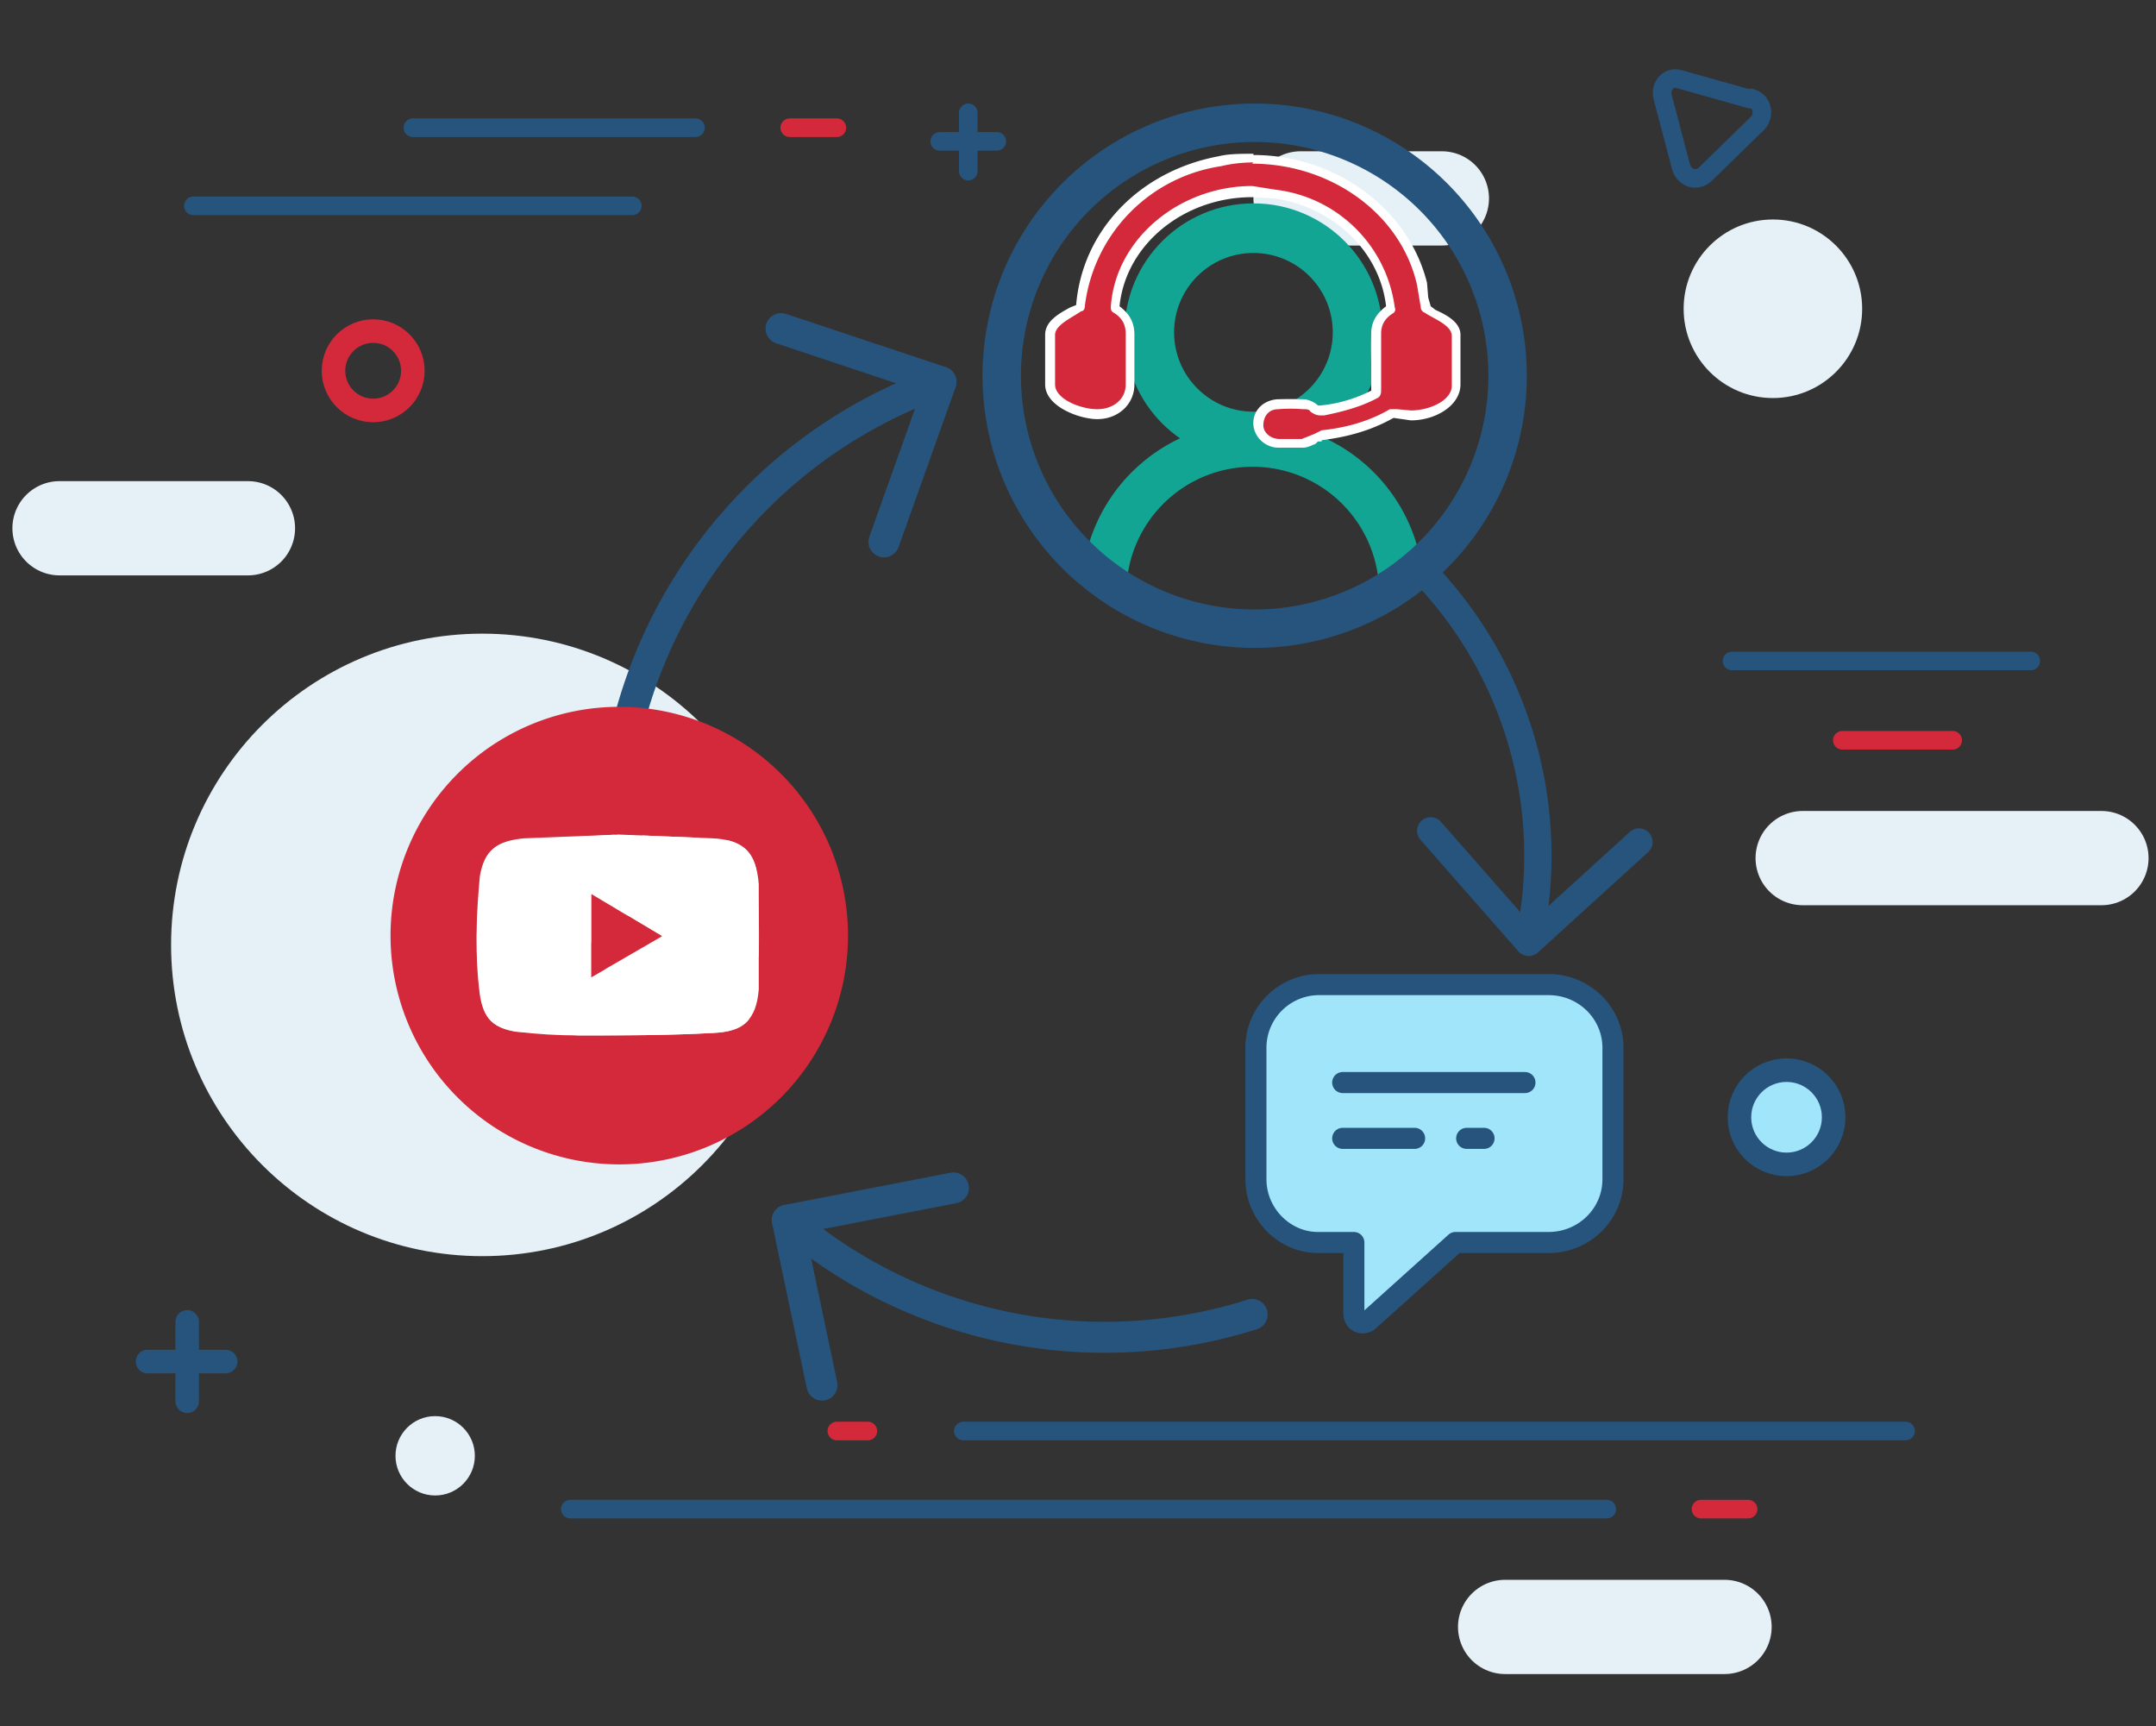 <svg xmlns="http://www.w3.org/2000/svg" xml:space="preserve" width="173.9" height="139.2"><rect width="100%" height="100%" fill="#333333" stroke="none"/>  <g id="Layer_2">    <circle cx="38.9" cy="76.2" r="25.1" fill="#E5F1F7"></circle>    <circle cx="143" cy="24.9" r="7.2" fill="#E5F1F7"></circle>    <path fill="none" stroke="#E5F1F7" stroke-linecap="round" stroke-linejoin="round" stroke-miterlimit="10" stroke-width="7.6" d="M169.5 69.2h-24.1M139.1 131.2h-17.7M20 42.6H4.8M116.3 16h-11.4"></path>    <path fill="none" stroke="#26547C" stroke-linecap="round" stroke-linejoin="round" stroke-miterlimit="10" stroke-width="1.5" d="M56.1 10.3H33.3"></path>    <path fill="none" stroke="#D3293A" stroke-linecap="round" stroke-linejoin="round" stroke-miterlimit="10" stroke-width="1.5" d="M67.5 10.3h-3.8"></path>    <path fill="none" stroke="#26547C" stroke-linecap="round" stroke-linejoin="round" stroke-miterlimit="10" stroke-width="1.5" d="M51 16.6H15.6"></path>    <circle cx="144.1" cy="90.1" r="3.8" fill="#A1E5FB" stroke="#26547C" stroke-linecap="round" stroke-linejoin="round" stroke-miterlimit="10" stroke-width="1.9"></circle>    <circle cx="30.1" cy="29.9" r="3.2" fill="none" stroke="#D3293A" stroke-linecap="round" stroke-linejoin="round" stroke-miterlimit="10" stroke-width="1.9"></circle>    <path fill="none" stroke="#26547C" stroke-linecap="round" stroke-linejoin="round" stroke-miterlimit="10" stroke-width="1.5" d="m141.2 8-5.7-1.6c-.9-.3-1.6.5-1.4 1.4l1.5 5.7c.3.9 1.3 1.2 2 .5l4.2-4.1c.6-.7.3-1.8-.6-2z"></path>    <path fill="none" stroke="#26547C" stroke-linecap="round" stroke-linejoin="round" stroke-miterlimit="10" stroke-width="1.9" d="M11.9 109.8h6.3M15.1 113v-6.4"></path>    <path fill="none" stroke="#26547C" stroke-linecap="round" stroke-linejoin="round" stroke-miterlimit="10" stroke-width="1.5" d="M129.6 121.7H46"></path>    <path fill="none" stroke="#D3293A" stroke-linecap="round" stroke-linejoin="round" stroke-miterlimit="10" stroke-width="1.5" d="M141 121.7h-3.8"></path>    <path fill="none" stroke="#26547C" stroke-linecap="round" stroke-linejoin="round" stroke-miterlimit="10" stroke-width="1.5" d="M77.7 115.4h76"></path>    <path fill="none" stroke="#D3293A" stroke-linecap="round" stroke-linejoin="round" stroke-miterlimit="10" stroke-width="1.5" d="M67.5 115.4H70"></path>    <path fill="none" stroke="#26547C" stroke-linecap="round" stroke-linejoin="round" stroke-miterlimit="10" stroke-width="1.5" d="M163.8 53.3h-24.1"></path>    <path fill="none" stroke="#D3293A" stroke-linecap="round" stroke-linejoin="round" stroke-miterlimit="10" stroke-width="1.5" d="M157.5 59.7h-8.9"></path>    <path fill="none" stroke="#26547C" stroke-linecap="round" stroke-linejoin="round" stroke-miterlimit="10" stroke-width="1.5" d="M75.8 11.4h4.6M78.1 13.8V9.1"></path>    <circle cx="35.1" cy="117.4" r="3.2" fill="#E5F1F7"></circle>    <path fill="none" stroke="#26547C" stroke-linecap="round" stroke-linejoin="round" stroke-miterlimit="10" stroke-width="2.2" d="m115.4 67 7.9 9 8.9-8.1"></path>    <path fill="none" stroke="#26547C" stroke-linecap="round" stroke-linejoin="round" stroke-miterlimit="10" stroke-width="2.5" d="M101 106a39.4 39.4 0 0 1-37.5-7.6"></path>    <path fill="none" stroke="#26547C" stroke-linecap="round" stroke-linejoin="round" stroke-miterlimit="10" stroke-width="2.2" d="M114.2 45.5a33 33 0 0 1 9.2 30"></path>    <path fill="none" stroke="#26547C" stroke-linecap="round" stroke-linejoin="round" stroke-miterlimit="10" stroke-width="2.5" d="M50.6 58.7a39.6 39.6 0 0 1 25.3-27.9M76.9 95.8l-13.4 2.6 2.8 13.3"></path>    <path fill="none" stroke="#26547C" stroke-linecap="round" stroke-linejoin="round" stroke-miterlimit="10" stroke-width="2.5" d="m71.3 43.7 4.6-12.9L63 26.5"></path>    <circle cx="54" cy="69.5" r="4" fill="none" stroke="#D3293A" stroke-linecap="round" stroke-linejoin="round" stroke-miterlimit="10" stroke-width="1.9"></circle>    <path fill="none" stroke="#D3293A" stroke-linecap="round" stroke-linejoin="round" stroke-miterlimit="10" stroke-width="2.2" d="M61.4 81.7a7.4 7.4 0 0 0-14.8 0"></path>    <circle cx="101.1" cy="26.8" r="8.4" fill="none" stroke="#13A594" stroke-linecap="round" stroke-linejoin="round" stroke-miterlimit="10" stroke-width="4"></circle>    <path fill="none" stroke="#13A594" stroke-linecap="round" stroke-linejoin="round" stroke-miterlimit="10" stroke-width="3.6" d="M112.9 46a12 12 0 0 0-23.7-.1"></path>    <path fill="none" stroke="#26547C" stroke-linecap="round" stroke-linejoin="round" stroke-miterlimit="10" stroke-width="3.1" d="M121.6 30.3a20.4 20.4 0 1 0-40.8 0 20.4 20.4 0 0 0 40.8 0z"></path>    <g fill-rule="evenodd" clip-rule="evenodd">      <path fill="#D3293A" d="M50 57a18.4 18.4 0 0 1-.1 36.9A18.4 18.4 0 0 1 50 57zm-.1 10.3-7.6.3c-2.2.2-3.3 1-3.5 3-.4 3.3-.5 6.5 0 9.7.2 1.8 1 2.6 2.8 2.9l5.1.3c3.6 0 7.2 0 10.8-.2 2.5-.1 3.5-1 3.6-3.5a77 77 0 0 0 0-8.5c0-2.6-1.2-3.6-3.7-3.7l-7.5-.3z"></path>      <path fill="#FFF" d="m49.9 67.3 7.5.3c2.5.1 3.6 1.1 3.8 3.7v8.5c-.2 2.4-1.2 3.4-3.7 3.5-3.6.2-7.2.2-10.8.2-1.7 0-3.4-.1-5-.3-1.9-.3-2.7-1-3-3-.4-3.1-.3-6.3 0-9.5.3-2 1.4-3 3.6-3l7.6-.4zm-2.2 11.5 5.7-3.3-5.7-3.4v6.7z"></path>      <path fill="#D3293A" d="M47.7 78.8v-6.7l5.7 3.4-5.7 3.3z"></path>    </g>    <path fill="#D3293A" fill-rule="evenodd" d="M104.2 35.8h-1c-1 0-1.6-.7-1.7-1.5 0-1 .6-1.6 1.5-1.7h2.2c.2 0 .6 0 .8.3l.5.2h.2c1.7-.3 3-.7 4.2-1.3l.1-.3V27c0-.8.4-1.5 1.1-2-.4-4.7-4.3-8.5-9.3-9.3a12 12 0 0 0-1.8-.1c-5.7 0-10.6 4.1-11 9.3v.2c.8.5 1.2 1.2 1.2 2v4.1c0 1.4-1.2 2.4-2.7 2.4-1.4 0-3.8-1-3.8-2.4v-4c0-.9 1-1.4 1.8-1.9.2 0 .4-.2.5-.3l.1-.1c.5-5.8 5-10.5 11.2-11.7 1-.2 1.8-.3 2.8-.3 6.5 0 12.2 4.3 13.6 10a12.2 12.2 0 0 1 .3 2v.1l.6.3c.8.5 1.8 1 1.8 1.9V31c0 1.5-1.9 2.5-3.6 2.5-.5 0-1 0-1.3-.2h-.1c-1.7 1-3.5 1.5-5.8 1.8h-.2l-.2.2-.3.1-.9.4h-.8z" clip-rule="evenodd"></path>    <path fill="#FFF" d="M101 13.2c6.3 0 12 4 13.3 9.8l.3 1.8c0 .2.2.4.3.4.7.5 2.2 1 2.2 1.9v4c0 1.2-1.8 2-3.3 2l-1.1-.1h-.6c-1.7 1-3.6 1.5-5.5 1.7l-.6.3-1 .4h-1.8c-.7 0-1.3-.5-1.3-1.1 0-.7.4-1.3 1.2-1.3a12 12 0 0 1 2 0c.3 0 .5 0 .6.2.3.2.5.3.8.3h.3c1.5-.3 3-.7 4.3-1.4.2-.1.3-.3.3-.6v-4.6c0-.7.3-1.2.9-1.6.2-.1.3-.3.2-.5a11 11 0 0 0-9.6-9.5L101 15c-5.8 0-11 4.2-11.4 9.7 0 .2 0 .4.2.5.7.4 1 1 1 1.7v4.1c0 1.2-1 2-2.3 2-1.3 0-3.4-.8-3.4-2v-4c0-.8 1.4-1.4 2.1-1.9.2 0 .3-.2.3-.4a13 13 0 0 1 11-11.3c.8-.2 1.7-.3 2.6-.3m0-.7c-1 0-2 0-2.8.2-6.4 1.2-11 6-11.5 12l-.5.2c-.9.5-2 1.1-2 2.2V31c0 1.8 2.8 2.8 4.2 2.8 1.7 0 3-1.2 3-2.8V27c0-1-.4-1.7-1.2-2.3.5-5 5.2-8.8 10.7-8.8l1.8.1c4.8.7 8.5 4.3 9 8.7-.8.6-1.2 1.3-1.2 2.2a60.6 60.6 0 0 0 0 2.3v2.3a11.4 11.4 0 0 1-4.1 1.2h-.2c-.4-.4-1-.5-1.1-.5a34.7 34.7 0 0 0-2.2 0c-1.2.1-2 1-1.9 2.1.1 1 1 1.8 2 1.8h2c.4 0 .7-.2 1-.3l.2-.2h.3v-.1c2.4-.3 4.2-.9 5.8-1.8l1.4.2c2 0 4-1.2 4-2.9v-4c0-1-1.1-1.6-2-2l-.4-.3-.2-.7-.1-1.2c-1.5-6-7.4-10.3-14-10.3z"></path>    <path fill="#A1E5FB" stroke="#26547C" stroke-linecap="round" stroke-linejoin="round" stroke-miterlimit="10" stroke-width="1.7" d="M125 79.4h-18.6a5.1 5.1 0 0 0-5.1 5v10.7c0 2.8 2.3 5.1 5 5.1h2.9v5.7c0 .7.7 1 1.2.6l7-6.3h7.5c2.9 0 5.2-2.3 5.2-5.1V84.5c0-2.8-2.3-5.1-5.2-5.1z"></path>    <path fill="none" stroke="#26547C" stroke-linecap="round" stroke-linejoin="round" stroke-miterlimit="10" stroke-width="1.7" d="M108.3 91.8h5.8M118.3 91.8h1.4M108.3 87.3H123"></path>  </g></svg>